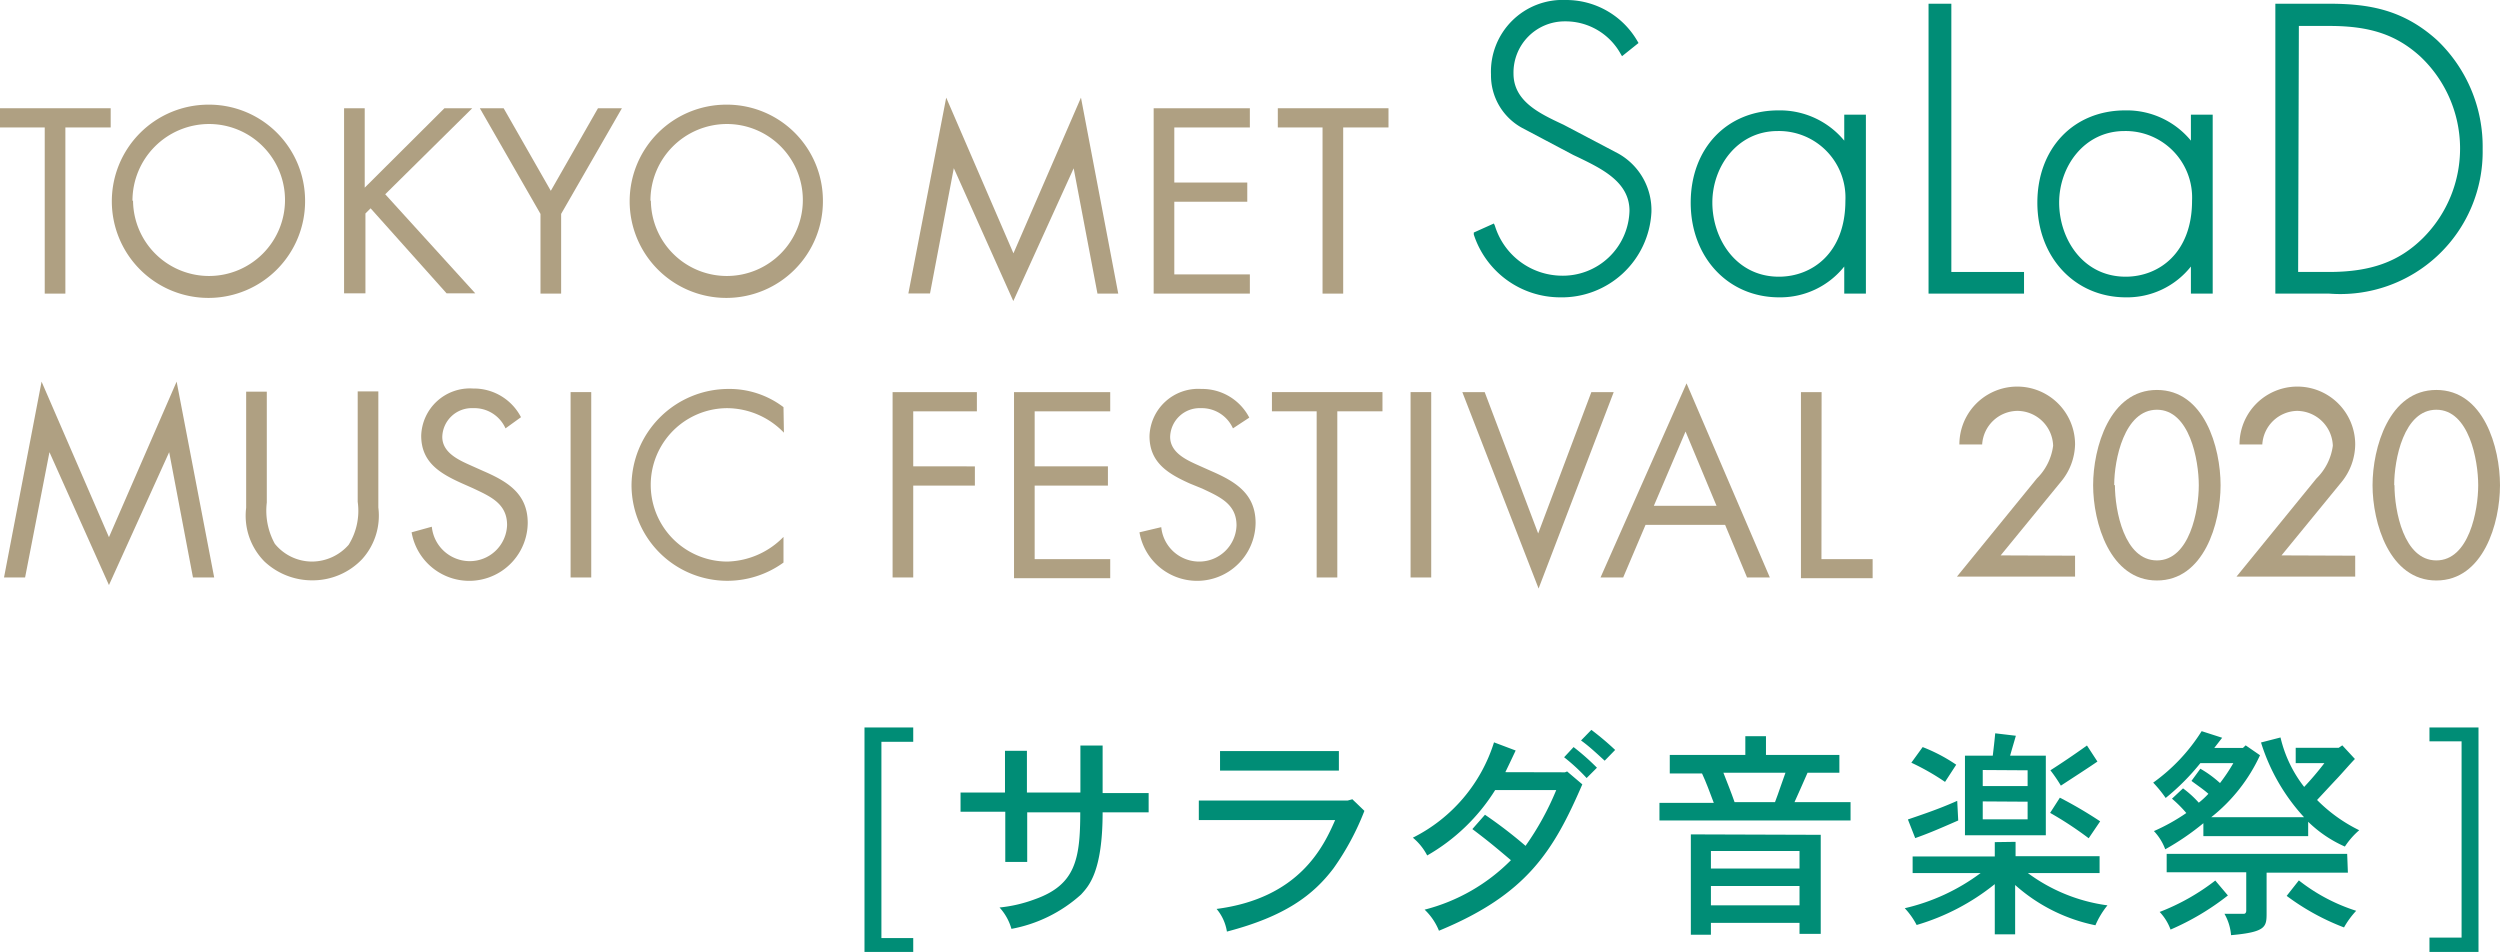 <?xml version="1.0" encoding="utf-8"?><svg xmlns="http://www.w3.org/2000/svg" viewBox="0 0 174.38 66.4"><defs><style>.cls-1{fill:#afa082;}.cls-2{fill:#008d76;}</style></defs><g id="logo" data-name="logo"><g id="レイヤー_1-2" data-name="レイヤー 1"><path class="cls-1" d="M4.56,20.48H3.12V8.89H0V7.55H7.72V8.89H4.56Z"/><path class="cls-1" d="M21.28,14a6.74,6.74,0,1,1-6.74-6.7A6.7,6.7,0,0,1,21.28,14Zm-12,0a5.3,5.3,0,1,0,5.3-5.35A5.35,5.35,0,0,0,9.24,14Z"/><path class="cls-1" d="M31,7.55h1.94l-6.07,6,6.28,6.91h-2l-5.3-5.93-.36.36v5.57H24V7.55h1.44v5.54Z"/><path class="cls-1" d="M33.47,7.55h1.66l3.29,5.76,3.29-5.76h1.67l-4.24,7.37v5.56H37.7V14.92Z"/><path class="cls-1" d="M57.4,14a6.74,6.74,0,1,1-6.74-6.7A6.7,6.7,0,0,1,57.4,14Zm-12,0a5.3,5.3,0,1,0,5.29-5.35A5.34,5.34,0,0,0,45.37,14Z"/><path class="cls-1" d="M66,6.81l4.69,10.86L75.4,6.81,78,20.48H76.55l-1.66-8.74h0L70.68,21l-4.15-9.27h0l-1.66,8.74H63.36Z"/><path class="cls-1" d="M80.47,7.55h6.71V8.89H81.91v3.84H87v1.34H81.91v5.07h5.27v1.34H80.47Z"/><path class="cls-1" d="M93.69,20.48H92.25V8.89H89.13V7.55h7.72V8.89H93.69Z"/><path class="cls-2" d="M112.86,10.7l-3.8-2-.15-.07c-1.57-.74-3.34-1.59-3.34-3.5a3.57,3.57,0,0,1,3.58-3.64,4.39,4.39,0,0,1,3.9,2.28l.09.15L114.29,3l-.07-.12a5.74,5.74,0,0,0-5-2.88A5,5,0,0,0,104,5.2a4.17,4.17,0,0,0,2.15,3.71l3.59,1.9.36.17c1.67.81,3.56,1.73,3.56,3.72a4.65,4.65,0,0,1-4.75,4.53,4.92,4.92,0,0,1-4.64-3.49l-.07-.15-1.4.63,0,.14a6.34,6.34,0,0,0,6,4.38,6.26,6.26,0,0,0,6.39-5.94A4.52,4.52,0,0,0,112.86,10.7Z"/><path class="cls-2" d="M128.64,9.81a5.82,5.82,0,0,0-4.59-2.11c-3.6,0-6.12,2.65-6.12,6.44s2.59,6.6,6.17,6.6a5.71,5.71,0,0,0,4.54-2.15v1.89h1.51V8h-1.51ZM124,9.14A4.64,4.64,0,0,1,128.72,14c0,3.66-2.33,5.3-4.64,5.3-3,0-4.64-2.66-4.64-5.17S121.18,9.14,124,9.14Z"/><polygon class="cls-2" points="136.11 0.26 134.52 0.26 134.52 20.48 141.18 20.48 141.18 18.97 136.11 18.97 136.11 0.26"/><path class="cls-2" d="M152.82,9.81a5.79,5.79,0,0,0-4.58-2.11c-3.61,0-6.13,2.65-6.13,6.44s2.6,6.6,6.18,6.6a5.67,5.67,0,0,0,4.53-2.15v1.89h1.52V8h-1.52Zm-4.63-.67A4.64,4.64,0,0,1,152.9,14c0,3.66-2.33,5.3-4.63,5.3-3,0-4.64-2.66-4.64-5.17S145.37,9.14,148.19,9.14Z"/><path class="cls-2" d="M170,2.81C167.67.7,165.31.26,162.46.26h-3.75V20.48h3.75A9.93,9.93,0,0,0,173.17,10.4,10.26,10.26,0,0,0,170,2.81Zm-9.65-1h2.13c2.83,0,4.66.61,6.33,2.12A8.82,8.82,0,0,1,169,16.61c-1.67,1.65-3.64,2.36-6.56,2.36H160.3Z"/><path class="cls-1" d="M2.9,26.62,7.6,37.47l4.72-10.85,2.62,13.66H13.46L11.8,31.54h0L7.6,40.81,3.45,31.54h0L1.75,40.28H.28Z"/><path class="cls-1" d="M18.61,35.05a4.78,4.78,0,0,0,.56,2.88,3.35,3.35,0,0,0,2.61,1.24A3.42,3.42,0,0,0,24.32,38a4.49,4.49,0,0,0,.63-3v-7.7h1.44v8.1A4.53,4.53,0,0,1,25.26,39a4.76,4.76,0,0,1-3.48,1.48,4.85,4.85,0,0,1-3.34-1.32,4.54,4.54,0,0,1-1.27-3.74v-8.1h1.44Z"/><path class="cls-1" d="M35.26,29.88A2.38,2.38,0,0,0,33,28.47a2.06,2.06,0,0,0-2.15,2c0,1.11,1.15,1.62,2,2l.85.38c1.68.73,3.11,1.57,3.11,3.63a4.08,4.08,0,0,1-8.1.65l1.41-.39a2.66,2.66,0,0,0,2.59,2.4,2.6,2.6,0,0,0,2.66-2.52c0-1.51-1.19-2-2.39-2.57l-.79-.35c-1.5-.68-2.81-1.45-2.81-3.31a3.4,3.4,0,0,1,3.62-3.29,3.7,3.7,0,0,1,3.34,2Z"/><path class="cls-1" d="M41.24,40.28H39.8V27.35h1.44Z"/><path class="cls-1" d="M54.68,30.18a5.54,5.54,0,0,0-3.94-1.71,5.35,5.35,0,0,0,0,10.7,5.66,5.66,0,0,0,3.91-1.72v1.79a6.68,6.68,0,0,1-10.6-5.37,6.77,6.77,0,0,1,6.74-6.74,6.23,6.23,0,0,1,3.86,1.27Z"/><path class="cls-1" d="M63.7,28.69v3.84H68v1.34H63.7v6.41H62.26V27.35h5.88v1.34Z"/><path class="cls-1" d="M70.73,27.35h6.71v1.34H72.17v3.84h5.11v1.34H72.17V39h5.27v1.33H70.73Z"/><path class="cls-1" d="M86,29.88a2.38,2.38,0,0,0-2.23-1.41,2.06,2.06,0,0,0-2.15,2c0,1.11,1.15,1.62,2,2l.85.38c1.68.73,3.11,1.57,3.11,3.63a4.08,4.08,0,0,1-8.1.65L81,36.77a2.66,2.66,0,0,0,2.59,2.4,2.6,2.6,0,0,0,2.66-2.52c0-1.51-1.19-2-2.39-2.57L83,33.73c-1.51-.68-2.82-1.45-2.82-3.31a3.4,3.4,0,0,1,3.62-3.29,3.7,3.7,0,0,1,3.34,2Z"/><path class="cls-1" d="M93.28,40.28H91.84V28.69H88.72V27.35h7.71v1.34H93.28Z"/><path class="cls-1" d="M99.83,40.28H98.39V27.35h1.44Z"/><path class="cls-1" d="M107.29,37.21,111,27.35h1.56l-5.24,13.7L102,27.35h1.56Z"/><path class="cls-1" d="M114.78,36.61l-1.56,3.67h-1.58l6-13.54,5.81,13.54h-1.59l-1.53-3.67Zm2.79-6.51-2.21,5.18h4.37Z"/><path class="cls-1" d="M127.05,39h3.57v1.33h-5V27.35h1.44Z"/><path class="cls-2" d="M76.91,52v3.32h3.21v1.34H76.91c0,4.21-1,5.17-1.5,5.73a9.94,9.94,0,0,1-4.86,2.4,3.7,3.7,0,0,0-.83-1.49,9.77,9.77,0,0,0,2.45-.57c2.84-1,3.18-2.78,3.18-6.07h-3.7v3.46H70.12V56.62H67V55.28h3.1V52.37h1.53v2.91h3.73V52Z"/><path class="cls-2" d="M94.33,55.75l.84.81a18.34,18.34,0,0,1-2.15,4c-1.41,1.87-3.38,3.36-7.44,4.42a3.22,3.22,0,0,0-.72-1.58c5.77-.75,7.46-4.34,8.27-6.2H83.62V55.84H94Zm-.94-3.36v1.36H85.1V52.39Z"/><path class="cls-2" d="M109.16,53.87l.15-.06,1.06.9c-2,4.62-3.84,7.67-10,10.21a4.16,4.16,0,0,0-1-1.47A13,13,0,0,0,105.39,60c-1.09-.92-1.55-1.31-2.69-2.17l.88-1A31.49,31.49,0,0,1,106.41,59a19.64,19.64,0,0,0,2.14-3.89h-4.26a13.5,13.5,0,0,1-4.74,4.56,4,4,0,0,0-1-1.24,11.17,11.17,0,0,0,5.66-6.65l1.51.57c-.23.49-.47,1-.72,1.51Zm.6-1.76a16.41,16.41,0,0,1,1.63,1.44l-.72.72a13.25,13.25,0,0,0-1.57-1.45Zm1.24-1.2a19.54,19.54,0,0,1,1.66,1.4l-.73.75c-.51-.46-1.07-1-1.65-1.41Z"/><path class="cls-2" d="M123.18,51.35v1.31h5.12V53.9h-2.22c-.32.74-.65,1.47-.91,2.05h3.91v1.28H115.75V56h3.79c-.26-.7-.56-1.5-.82-2.05h-2.25V52.66h5.27V51.35ZM127,58.23v6.91h-1.48v-.77h-6.18v.83h-1.4v-7Zm-7.66,1.13v1.22h6.18V59.36Zm0,2.44v1.35h6.18V61.8Zm.87-7.9c.25.64.54,1.36.78,2.05h2.82c.26-.67.49-1.41.73-2.05Z"/><path class="cls-2" d="M140.59,58.72v1h5.86V60.9h-5A12,12,0,0,0,147,63.15a5.83,5.83,0,0,0-.84,1.39,12,12,0,0,1-5.6-2.81v3.44h-1.42v-3.5a15.77,15.77,0,0,1-5.45,2.85,5.2,5.2,0,0,0-.83-1.17,14.18,14.18,0,0,0,5.29-2.45h-4.74V59.74h5.73v-1Zm-4-1.49c-1.64.72-2.14.92-3,1.23l-.51-1.3c.8-.28,2.08-.69,3.44-1.3Zm-2.48-5.12a11.64,11.64,0,0,1,2.34,1.23l-.78,1.2a16.44,16.44,0,0,0-2.35-1.34Zm8.59.6v5.55h-5.64V52.71H139c.06-.52.12-1,.17-1.56l1.44.17c-.14.5-.26.88-.4,1.39Zm-4.4,1v1.12h3.13V53.73Zm0,2.19v1.25h3.13V55.92Zm8-2.78c-.67.46-1.51,1-2.55,1.68a10.57,10.57,0,0,0-.73-1.07c.75-.48,1.66-1.09,2.55-1.73Zm-.61,5.35A24.35,24.35,0,0,0,143,56.7l.68-1.06a29.19,29.19,0,0,1,2.81,1.65Z"/><path class="cls-2" d="M155,51.46l-.55.71h2l.19-.18,1,.69a11.77,11.77,0,0,1-3.4,4.32h6.47a13.7,13.7,0,0,1-3-5.21l1.36-.35a8.91,8.91,0,0,0,1.65,3.45,21.19,21.19,0,0,0,1.41-1.66h-2V52.16h3l.25-.17.88.95c-.36.37-.9,1-1.25,1.37s-.69.74-1.39,1.49a10.81,10.81,0,0,0,2.94,2.11,5.39,5.39,0,0,0-1,1.14A8.67,8.67,0,0,1,161,57.32v1h-7.31v-.9a17.84,17.84,0,0,1-2.66,1.82,3.72,3.72,0,0,0-.79-1.27,13.55,13.55,0,0,0,2.26-1.26,8.65,8.65,0,0,0-1-1l.77-.72a7.2,7.2,0,0,1,1.1,1,6.06,6.06,0,0,0,.67-.62c-.32-.29-.81-.62-1.18-.9l.62-.85a7.76,7.76,0,0,1,1.37,1,12.44,12.44,0,0,0,.93-1.39h-2.3a15.84,15.84,0,0,1-2.42,2.43,8.84,8.84,0,0,0-.87-1.07A12.73,12.73,0,0,0,153.57,51Zm.4,11a17.92,17.92,0,0,1-4,2.38,3.52,3.52,0,0,0-.76-1.23,15.31,15.31,0,0,0,3.88-2.19Zm8.37-1.59H158.1v2.77c0,1,0,1.37-2.48,1.59a3.55,3.55,0,0,0-.46-1.49h1.35c.12,0,.17-.1.17-.23V60.84h-5.55V59.56h12.59Zm-3.42.54a12.62,12.62,0,0,0,4,2.12,5.88,5.88,0,0,0-.85,1.16,16.46,16.46,0,0,1-4-2.2Z"/><path class="cls-1" d="M144.74,38.76v1.46H136.5l5.58-6.85a3.91,3.91,0,0,0,1.13-2.28,2.51,2.51,0,0,0-2.5-2.43A2.49,2.49,0,0,0,138.26,31h-1.59a4,4,0,0,1,8.07,0,4.21,4.21,0,0,1-1,2.62l-4.19,5.12Z"/><path class="cls-1" d="M146,33.85c0-2.62,1.15-6.65,4.45-6.65s4.44,4,4.44,6.65-1.16,6.64-4.44,6.64S146,36.45,146,33.85Zm1.52,0c0,1.76.65,5.24,2.93,5.24s2.92-3.48,2.92-5.24-.64-5.27-2.92-5.27S147.47,32.07,147.47,33.83Z"/><path class="cls-1" d="M164.28,38.76v1.46H156l5.58-6.85a3.92,3.92,0,0,0,1.14-2.28,2.52,2.52,0,0,0-2.51-2.43A2.49,2.49,0,0,0,157.8,31h-1.59a4,4,0,0,1,8.07,0,4.21,4.21,0,0,1-.95,2.62l-4.19,5.12Z"/><path class="cls-1" d="M165.49,33.85c0-2.62,1.15-6.65,4.45-6.65s4.44,4,4.44,6.65-1.16,6.64-4.44,6.64S165.49,36.45,165.49,33.85Zm1.53,0c0,1.76.64,5.24,2.92,5.24s2.92-3.48,2.92-5.24-.64-5.27-2.92-5.27S167,32.07,167,33.83Z"/><path class="cls-2" d="M63.7,66.4H60.3V50.74h3.4v1H61.48V65.43H63.7Z"/><path class="cls-2" d="M169.46,50.74h3.42V66.4h-3.42v-1h2.24V51.71h-2.24Z"/></g></g></svg>